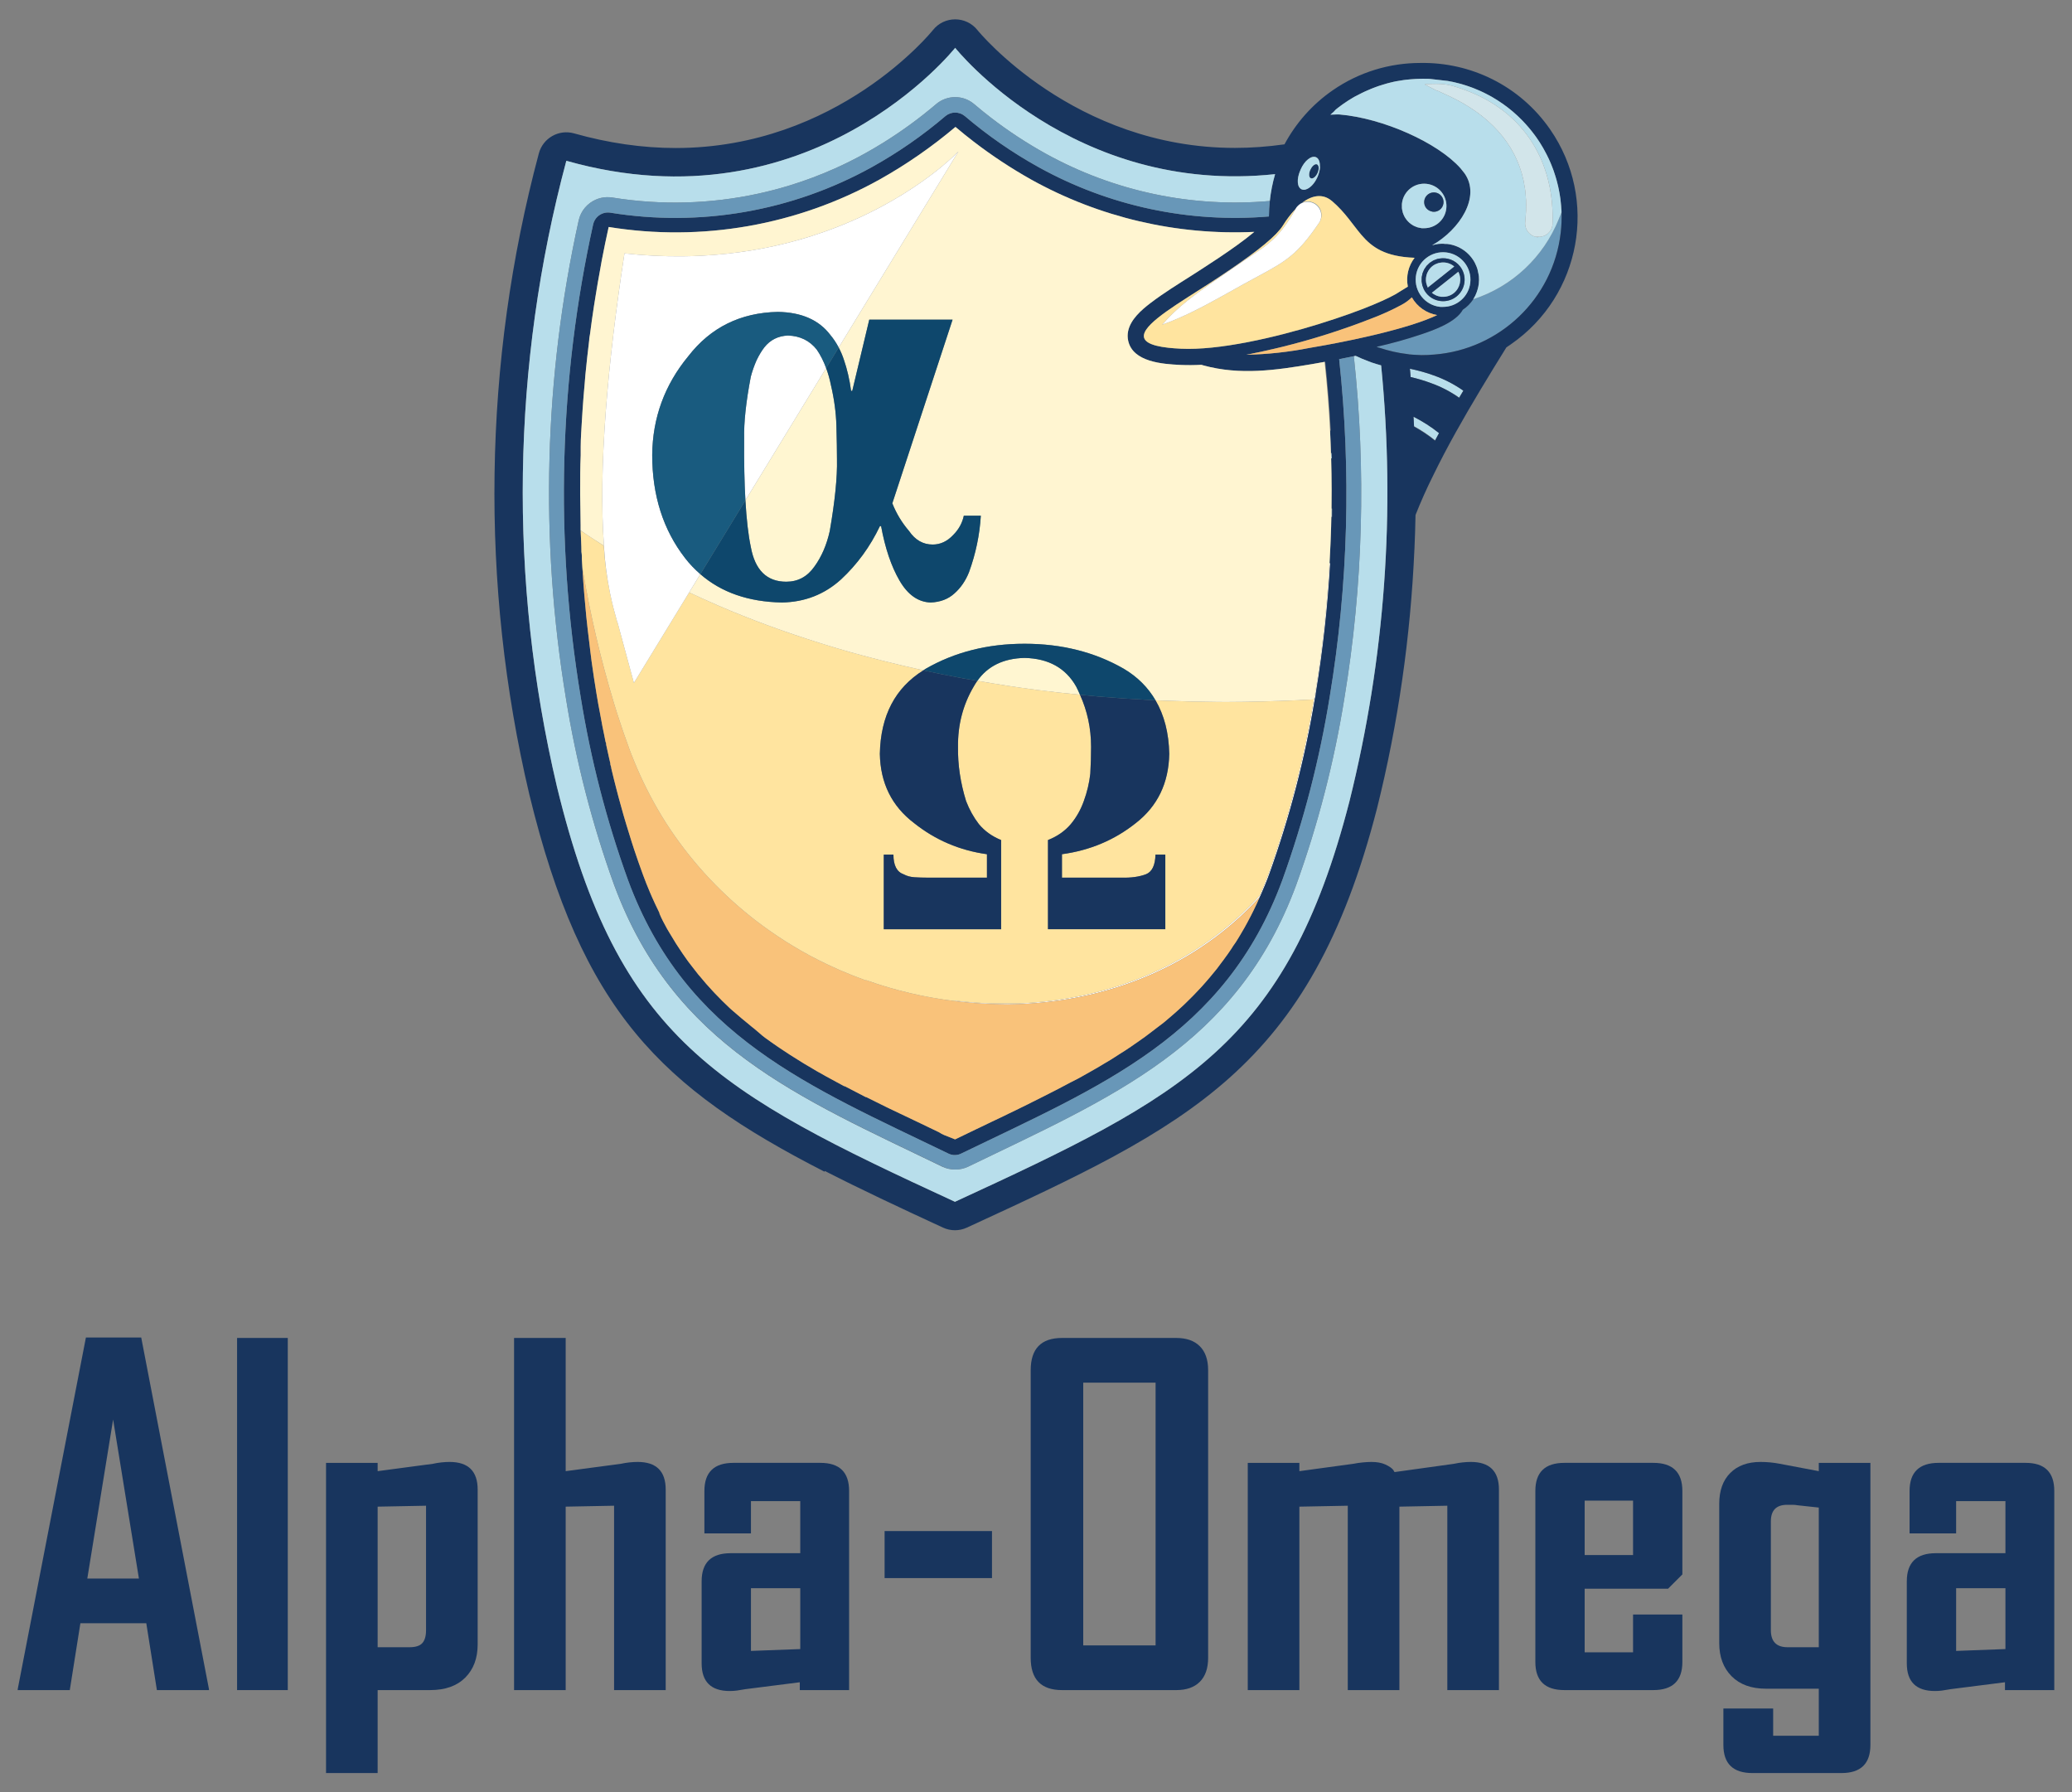 <?xml version="1.0" encoding="UTF-8"?><svg id="a" xmlns="http://www.w3.org/2000/svg" viewBox="0 0 800 692"><rect x="0" y="0" width="800" height="692" fill="#808080" stroke="none"/><defs><style>.b{fill:#f9c27a;}.c{fill:#6897b8;}.d{fill:#fff;}.e{fill:#fff5d1;}.f{fill:#fff6d1;}.g{fill:#ffe49f;}.h{fill:#b8deeb;}.i{fill:#d2e5ea;}.j{fill:#18355e;}.k{fill:#0e476c;}.l{fill:#195b7f;}</style></defs><g><path class="c" d="M601.84,84.575c-5.886,14.61-17.863,25.972-32.917,30.9h0c-.036,.012-.07,.03-.106,.041-1.052,1.616-2.426,2.997-4.036,4.058-2.601,4.788-11.075,7.836-15.963,9.471-5.629,1.905-11.484,3.525-17.336,4.839,.066,.024,.135,.042,.201,.066,.272,.096,.549,.177,.822,.269,3.569,1.201,7.249,2.046,10.992,2.483,.116,.013,.229,.01,.345,.022l.007,.058c1.387,.155,2.761,.216,4.133,.263,.193,.002,.381-.022,.573-.022,1.762,.036,3.508-.02,5.236-.156,24.945-1.953,45.834-21.303,48.797-47.092,.297-2.587,.407-5.192,.33-7.795-.256,.746-.604,1.443-.891,2.174-.061,.155-.127,.307-.189,.461,0-.014-0-.029,0-.043Z"/><path class="h" d="M514.048,199.532c.086,.026,.173,.052,.259,.078,.022-1.081,.015-2.162,.029-3.244-.085-.026-.174-.052-.259-.078-.013,1.081-.009,2.162-.029,3.244Z"/><path class="h" d="M513.954,176.937c.086,.013,.172,.029,.257,.042-.021-.744-.062-1.488-.086-2.232l-.243,.331c.02,.62,.055,1.239,.072,1.859Z"/><path class="h" d="M555.547,167.328c.022-.04,.043-.08,.065-.12-3.055-2.456-6.37-4.552-9.856-6.322,.07,1.217,.143,2.432,.203,3.649,2.868,1.577,5.609,3.382,8.153,5.456,.473-.888,.947-1.776,1.434-2.663Z"/><path class="h" d="M564.953,150.872l.037-.062c-3.511-2.456-7.337-4.427-11.374-5.861-3.01-1.114-6.113-1.933-9.249-2.601,.101,1.071,.187,2.143,.281,3.215,2.679,.621,5.321,1.396,7.899,2.364,3.851,1.355,7.499,3.23,10.842,5.574,.526-.871,1.039-1.758,1.565-2.629Z"/><path class="e" d="M224.186,204.777c.001,.03,.003,.059,.004,.09,1.138,.786,2.34,1.537,3.506,2.31-1.205-.794-2.392-1.592-3.511-2.4Z"/><path class="e" d="M233.169,210.691c-1.307-.823-2.62-1.655-3.919-2.492,1.295,.843,2.541,1.711,3.86,2.542,.005,.092,.017,.183,.023,.274l.059,.038c-.009-.118-.014-.244-.022-.362Z"/><path class="e" d="M513.327,217.429l.02-.003c.338-5.962,.587-11.927,.701-17.894,.021-1.081,.016-2.162,.029-3.244,.03-2.427,.07-4.854,.063-7.28,.023,9.476-.269,18.953-.813,28.421Z"/><path class="j" d="M499.171,82.5l-.024,.004c-1.477,2.475-2.844,4.483-4.193,6.178l.009-.001c1.354-1.697,2.725-3.702,4.209-6.181Z"/><path class="d" d="M507.763,267.799c-.117,.731-.234,1.493-.381,2.226l-.099,.005c-3.806,22.989-9.688,45.587-17.572,67.515-1.055,2.813-2.169,5.51-3.311,8.148-24.177,26.814-58.289,40.412-93.456,41.73h-8.968c-5.072-.116-10.124-.504-15.148-1.101l-.131,.172c5.192,.634,10.416,1.044,15.66,1.164,3.028,.117,6.017,.117,8.968,0,35.103-1.311,68.921-14.789,93.074-41.331l.352-.723c1.143-2.638,2.257-5.216,3.312-8.148,7.892-21.948,13.777-44.567,17.583-67.578,.146-.733,.381-1.495,.381-2.228,2.759-16.674,4.589-33.453,5.559-50.264l-.238,.039-.02,.003c-.968,16.846-2.8,33.661-5.565,50.37Z"/><path class="j" d="M341.09,55.042c-2.373,1.474-4.782,2.889-7.227,4.246-3.708,2.053-7.49,3.944-11.333,5.668,3.843-1.725,7.625-3.616,11.333-5.668,2.445-1.357,4.855-2.772,7.227-4.246Z"/><path class="j" d="M237.066,341.473c-8.409-23.302-14.619-47.339-18.551-71.799,3.926,24.489,10.137,48.557,18.551,71.888,22.976,62.274,71.301,82.027,126.747,108.87,1.537,.728,3.196,1.08,4.854,1.085-1.665-.031-3.324-.415-4.855-1.172-55.446-26.816-103.771-46.596-126.747-108.872Z"/><path class="j" d="M508.518,63.463c-.644-.305-1.676,.374-2.363,1.616l.039-.008c-.098,.166-.208,.31-.291,.497-.654,1.475-.576,2.905,.207,3.254,.768,.347,1.939-.569,2.609-2.042,.508-1.116,.568-2.241,.232-2.846-.104-.218-.248-.384-.432-.471Z"/><path class="j" d="M364.102,473.949h.001c2.921,1.349,6.285,1.349,9.205,0h.001c85.392-39.377,132.428-61.067,158.364-161.877,8.18-32.798,12.951-66.31,14.428-99.947l.013-.002c.192-4.433,.344-8.867,.42-13.303,2.052-5.171,4.321-10.257,6.809-15.239,5.496-11.287,11.744-22.23,18.197-32.987,3.309-5.535,6.688-11.015,10.077-16.484,.619-.392,1.213-.817,1.817-1.232l.01-.016c27.054-18.74,33.793-55.864,15.053-82.918-11.795-17.027-30.871-25.989-50.135-25.635-11.694,.006-23.505,3.419-33.846,10.582-7.872,5.453-14.175,12.634-18.571,20.833-6.453,.913-12.852,1.378-19.151,1.379h-.014c-62.203,0-99.024-45.031-99.371-45.463l-.001-.002c-4.401-5.553-12.828-5.551-17.226,.005-.36,.454-36.745,45.501-99.309,45.501-12.784,0-25.979-1.9-39.216-5.646h-.001c-5.899-1.67-12.023,1.809-13.607,7.731l-0,.002c-10.797,40.347-16.498,81.933-17.095,123.602-.623,41.555,3.835,83.195,13.396,123.775,20.296,83.669,50.769,113.362,113.973,145.742l.191-.25c13.614,6.969,28.715,14.062,45.591,21.85ZM218.662,62.073c94.452,26.727,150.133-43.608,150.133-43.608,0,0,45.328,57.118,123.521,48.769-.98,3.367-1.668,6.831-2.043,10.362-.209,1.975-.332,3.967-.342,5.976-30.806,2.587-61.791-3.988-88.988-19.066-10.117-5.612-19.649-12.219-28.456-19.722-2.157-1.762-5.257-1.762-7.414,0-8.796,7.503-18.319,14.11-28.426,19.722-30.777,17.061-66.405,23.256-101.134,17.583-.743-.099-1.475-.054-2.167,.114-1.037,.252-1.981,.784-2.733,1.525s-1.311,1.694-1.577,2.786c-13.227,59.925-14.878,121.825-4.865,182.37,3.856,24.134,9.978,47.849,18.287,70.832,22.272,60.488,69.924,79.624,123.846,105.707,1.59,.743,3.438,.689,4.982-.146,53.893-26.083,101.632-45.189,123.846-105.561,8.281-22.991,14.403-46.705,18.287-70.832,7.135-43.121,8.314-86.929,3.632-130.223,1.888-.368,3.776-.741,5.658-1.137,.233-.049,.468-.091,.701-.141,1.645,.802,3.337,1.494,5.047,2.138,.356,.134,.707,.277,1.066,.405,1.226,.435,2.48,.783,3.733,1.136,5.574,56.21,1.518,113.16-12.247,168.351-24.148,93.867-64.033,113.853-152.302,154.559-91.639-42.288-129.971-62.568-153.679-160.302-18.753-79.597-17.504-162.6,3.634-241.597Zm330.817-31.662l.983,.016c.565,0,1.148-.013,1.722,.053l.829,.095c.845,.097,1.69,.194,2.566,.295,.877,.101,1.738,.2,2.614,.3l.861,.099c.57,.098,1.133,.26,1.691,.324l1.007,.229,1.57,.39,1.034,.28,1.435,.44,1.042,.346,1.366,.48,1.021,.392,1.325,.556,1.001,.422,1.318,.62,.946,.48c.444,.213,.884,.457,1.31,.684l.896,.491,1.344,.817c.048,.029,.092,.057,.14,.085,.18,.1,.349,.2,.496,.302,.049,.031,.101,.058,.149,.091l1.665,1.112,.391,.255c.673,.465,1.327,.96,1.965,1.453l.71,.566c.399,.321,.814,.643,1.196,.977l.791,.705,1.04,.927,.814,.788,.943,.932,.792,.834c.304,.309,.589,.633,.875,.957l.771,.88,.824,.983,.734,.924,.772,1.009,.698,.952,.719,1.052c.22,.332,.442,.648,.647,.979l.68,1.112,.597,.989c.229,.398,.383,.738,.667,1.223s.533,.982,.797,1.497,.512,1.028,.758,1.557l.489,1.09,.495,1.171,.449,1.15c.149,.389,.3,.761,.433,1.148l.394,1.208c.135,.371,.24,.722,.37,1.141,.13,.419,.257,.853,.359,1.236s.189,.748,.302,1.165c.114,.417,.211,.832,.309,1.247l.251,1.192c.082,.413,.158,.874,.242,1.271,.083,.397,.137,.775,.201,1.202,.064,.427,.142,.872,.192,1.282,.05,.409,.086,.801,.134,1.227,.048,.425,.092,.883,.126,1.29,.034,.407,.052,.813,.082,1.253,.03,.44,.126,.87,.078,1.285-.013,.041-.018,.084-.015,.128-.245,.711-.579,1.375-.852,2.072l-0,.042c.287-.73,.635-1.428,.891-2.174,.077,2.603-.034,5.208-.33,7.795-2.964,25.789-23.852,45.139-48.797,47.092-1.666,.158-3.351,.226-5.051,.225-.251-.005-.507-.039-.759-.048-1.372-.047-2.746-.109-4.133-.263l-.007-.058c-.116-.013-.229-.009-.345-.022-3.743-.437-7.422-1.282-10.992-2.483l.001,.009c-.279-.095-.562-.175-.839-.274l.016-.004c-.067-.024-.135-.042-.201-.066,5.852-1.314,11.707-2.934,17.336-4.839,4.887-1.635,13.361-4.683,15.963-9.471,1.61-1.061,2.984-2.443,4.036-4.058,.28-.434,.532-.884,.762-1.345,.036-.076,.069-.153,.104-.23,.327-.687,.585-1.402,.796-2.133,.202-.742,.402-1.487,.478-2.265,.116-.95,.116-1.906,.036-2.854-.049-.55-.187-1.075-.3-1.607-.078-.379-.127-.763-.237-1.136-.221-.734-.513-1.44-.849-2.12-.047-.097-.081-.201-.13-.296-2.05-3.921-5.936-6.796-10.662-7.35-.3-.035-.601,.007-.903-.009-.701-.036-1.402-.08-2.098-.01-.136,.003-.272-.011-.408-.004-.827,.11-1.656,.271-2.479,.539,10.643-6.044,18.93-18.706,12.543-27.774-.214-.3-.479-.601-.717-.901-.27-.342-.516-.684-.816-1.025-8.724-9.872-29.86-19.366-46.712-20.803-.083-.01-.223-.011-.344-.015-.2-.006-.442-.007-.732-.002-.086,.002-.159,.002-.251,.004l-.016,0-.005-0c-.648,.016-1.425,.049-2.213,.087l.395-.342,.88-.771,.738-.804,.89-.721,1.025-.77,.899-.656,1.139-.773,.84-.566c.524-.344,1.062-.669,1.598-.979l.867-.514c.616-.301,1.166-.593,1.717-.885l.842-.436,1.317-.64,.953-.424c.41-.195,.834-.373,1.274-.548l.983-.404,1.316-.495,.96-.342,1.425-.45,.903-.268c.521-.182,1.103-.325,1.669-.47l.665-.166c.717-.192,1.577-.368,2.369-.519l.658-.102c.594-.109,1.188-.219,1.794-.294l.918-.12,1.634-.168,.994-.08,1.53-.099,1.005-.03,1.618-.024Zm.05-.01l.983,.016-.983-.016Zm-2.575,.059l1.005-.03-1.005,.03Zm-2.518,.13l.994-.08-.994,.08Zm-42.267,34.873c1.476-3.432,4.192-5.559,5.973-4.756,1.062,.478,1.555,1.902,1.464,3.692,.023-.005,.045-.008,.069-.013-.06,1.216-.384,2.598-1.009,3.989-1.001,2.226-2.49,3.88-3.921,4.554-.493,.24-.977,.369-1.43,.34-.26-.012-.511-.066-.748-.169-1.781-.776-1.967-3.946-.578-7.197l.017-.003c.057-.146,.1-.29,.162-.436Zm47.429,22.648c-.221-.008-.436,.016-.659-.009-.011-.001-.022-.006-.033-.007-.01-.001-.02,.001-.031-0-.213-.025-.406-.094-.613-.134-.363-.068-.732-.123-1.076-.235-.113-.036-.212-.097-.322-.138-.426-.158-.847-.326-1.237-.546-.045-.025-.082-.061-.126-.087-.439-.258-.858-.543-1.241-.87-.017-.015-.03-.033-.047-.048-.401-.348-.771-.728-1.101-1.143-.011-.014-.019-.03-.03-.045-.328-.418-.621-.864-.868-1.338-.025-.048-.038-.103-.063-.152-.221-.444-.415-.902-.557-1.383-.035-.117-.042-.242-.071-.361-.105-.422-.204-.847-.243-1.289-.02-.222,.006-.453,.003-.68-.004-.333-.031-.661,.005-1.001l.011-.096c.543-4.727,4.816-8.119,9.543-7.576,4.727,.543,8.119,4.816,7.576,9.543-.51,4.44-4.317,7.657-8.693,7.588-.011,.001-.021,.005-.032,.006-.032-.001-.063-0-.095-.001Zm-93.605,46.514c-1.856-.083-3.505-.208-4.965-.373-14.443-1.628-10.218-7.178-.723-13.969,4.856-3.475,11.089-7.275,16.923-11.047,11.332-7.398,20.655-13.984,25.515-18.998,1.114-1.156,1.991-2.229,2.602-3.207,1.408-2.302,3.051-4.451,4.904-6.413l-.026,.044c.022-.023,.039-.049,.061-.072l.011-.096c.01-.017,.027-.029,.037-.046l.002-.014c.233-.377,.517-.701,.822-.997,.502-.512,1.07-.954,1.743-1.227,.028-.021,.055-.035,.083-.055-.037,.015-.076,.02-.113,.036,4.16-3.075,8.081-3.278,11.2-.724,.067,.053,.138,.089,.204,.145,5.188,4.443,7.984,9.139,11.344,13.049l.005,.025c4.136,4.809,9.142,8.421,20.549,8.842-2.426,3.166-3.374,7.222-2.604,11.135-1.27,.791-2.394,1.437-3.007,1.851-1.947,1.351-5.545,3.123-10.231,5.072l.003,.023c-2.849,1.183-6.101,2.431-9.648,3.695-1.783,.635-3.636,1.273-5.551,1.909l-.002-.017c-1.79,.595-3.627,1.185-5.507,1.769l.002,.016c-17.865,5.541-39.232,10.331-53.635,9.648Zm102.384-37.17c5.801,.667,9.964,5.91,9.297,11.712-.621,5.403-5.221,9.331-10.536,9.314l-.008,.002-.018-0c-.378-.003-.749,.028-1.133-.016l-.016-.002c-5.801-.667-9.964-5.91-9.297-11.711,.667-5.801,5.91-9.964,11.712-9.297ZM235.161,292.591c-.381-1.701-.762-3.371-1.114-5.07,0-.352,0-.733-.234-1.085l-.527-2.667c-.234-1.143-.498-2.286-.703-3.429l-.352-1.933c-.264-1.32-.498-2.638-.733-3.929-.234-1.289-.323-1.728-.498-2.607-.234-1.32-.44-2.638-.674-3.957-.703-4.16-1.319-8.352-1.905-12.542-.176-1.318-.323-2.638-.498-3.956-.371-2.893-.723-5.823-1.055-8.792-.176-1.524-.322-2.93-.498-4.571-.264-2.784-.528-5.568-.762-8.352l-.352-4.514c-.155-1.935-.282-3.974-.402-6.022-.062-1.053-.124-2.107-.184-3.151,0-.937,0-1.845-.176-2.93v.146c0-2.787-.207-5.575-.303-8.364-.001-.03-.003-.059-.004-.09-.004-.112-.011-.225-.015-.337v-1.612c0-3.869-.146-7.767-.176-11.723v-1.787c0-4.484,0-8.996,.205-13.481v-3.311c0-3.4,.293-6.799,.469-10.199l.264-4.161c.234-3.4,.498-6.828,.82-10.228l.264-3.253c.44-4.454,.909-8.791,1.465-13.304,0-.821,.205-1.612,.323-2.432,.469-3.634,.967-7.24,1.524-10.814,.205-1.406,.44-2.93,.674-4.19,.498-3.165,1.055-6.33,1.641-9.496l.703-3.956c.838-4.306,1.707-8.666,2.658-12.862,35.911,5.825,72.74-.614,104.543-18.29,.037-.02,.072-.044,.109-.065,.051-.027,.103-.053,.154-.082,10.31-5.796,20.045-12.559,29.083-20.188,.071,.06,.145,.114,.216,.174l.007-.006c2.238,1.898,4.522,3.74,6.846,5.528,7.038,5.399,14.454,10.293,22.197,14.638,26.382,14.661,56.222,21.569,86.127,20.185-2.179,1.81-4.445,3.543-6.734,5.184-4.489,3.231-9.104,6.286-13.726,9.259l-3.645,2.343c-5.401,3.433-10.91,6.822-15.973,10.681-3.541,2.71-7.721,6.332-8.649,10.893-.243,1.195-.236,2.428,.02,3.62,1.746,8.276,13.349,9.06,20.095,9.383,2.725,.122,5.454,.107,8.177-.045l.89,.264c14.095,3.832,27.793,1.837,41.908-.546,1.596-.267,3.186-.566,4.779-.853,.079-.014,.158-.028,.237-.042,.943,8.8,1.669,17.618,2.119,26.45-.079,.104-.159,.208-.238,.313,.144,2.882,.242,5.766,.334,8.65l.243-.331c.024,.744,.065,1.488,.086,2.232l0,.006c-.086-.014-.171-.03-.257-.043,.112,4.021,.176,8.043,.185,12.066,.008,2.427-.033,4.854-.063,7.28,.085,.026,.173,.052,.259,.078-.014,1.081-.007,2.163-.029,3.244-.086-.026-.173-.052-.259-.078-.113,5.967-.363,11.932-.701,17.894l.238-.039c-.97,16.811-2.799,33.59-5.559,50.264,0,.733-.234,1.495-.381,2.228-3.806,23.011-9.691,45.63-17.583,67.578-1.055,2.932-2.169,5.51-3.312,8.148l-.352,.723-.234,.478c-.293,.733-.615,1.437-.938,2.11-.322,.674-.85,1.759-1.26,2.638l-.997,1.993-1.377,2.607-.996,1.818-1.553,2.667c-.322,.527-.616,1.085-.967,1.612-.615,1.026-1.26,2.051-1.934,2.93l-.645,1.026c-.879,1.328-1.788,2.619-2.725,3.869-.264,.41-.557,.762-.85,1.143-.645,.908-1.319,1.787-1.963,2.638l-1.143,1.406c-.615,.733-1.202,1.495-1.817,2.197l-1.26,1.466-1.788,2.022c-.44,.498-.908,.968-1.348,1.435-.44,.469-1.202,1.291-1.817,1.905l-1.407,1.408-1.875,1.845-1.407,1.32-1.993,1.816-1.407,1.231-2.198,1.876-1.29,1.083-2.931,2.228-.762,.587-3.634,2.753-1.143,.793c-.879,.616-1.729,1.26-2.638,1.845l-1.465,1.026-2.374,1.583-1.641,1.026-2.315,1.495-1.67,1.054-2.374,1.408-1.7,1.026-2.432,1.406-1.7,.966-2.55,1.437-1.641,.908-2.931,1.495-1.495,.791-3.722,1.964-.586,.292c-1.465,.762-2.93,1.524-4.425,2.257l-1.29,.645-3.224,1.612-1.612,.82-2.931,1.437-1.788,.879-2.931,1.406-1.788,.879-3.195,1.524-1.494,.702-4.923,2.374-.938,.44-8.205,3.956-4.279-1.701-.908-.439-1.084-.644-4.279-2.051-2.55-1.231-12.308-5.862-.41-.204-.615-.294c-2.667-1.289-5.275-2.607-7.854-3.896h-.205l-7.619-3.957-.527-.264h-.205c-2.315-1.231-4.601-2.461-6.858-3.721l-.674-.381-1.231-.704-.967-.527-.733-.41-1.377-.821-2.579-1.524-.703-.41-.967-.587-3.37-2.111-1.583-.995-3.722-2.462-.996-.674c-1.553-1.056-3.077-2.139-4.572-3.224l-1.114-.85-3.253-2.784-.645-.498-.469-.381-.381-.321c-2.374-1.905-4.718-3.898-6.975-5.862l-.44-.381-.41-.381-.264-.233c-1.905-1.789-3.781-3.663-5.597-5.57l-.791-.849c-1.758-1.876-3.458-3.809-5.128-5.862l-.469-.527-.498-.645c-1.143-1.406-2.257-2.93-3.37-4.337l-.381-.529c-1.202-1.641-2.345-3.34-3.488-5.098l-.938-1.435c-.879-1.377-1.729-2.932-2.579-4.25l-.85-1.435c-1.026-1.876-2.081-3.78-2.931-5.862-.005-.068-.005-.136,0-.204l-.322-.704c-.879-1.787-1.759-3.634-2.579-5.51l-.762-1.758c-.938-2.226-1.846-4.454-2.696-6.798-1.172-3.166-2.286-6.389-3.37-9.614-.322-1.026-.645-2.051-.996-3.076-.703-2.257-1.407-4.485-2.081-6.74l-1.055-3.547-1.846-6.651-.879-3.342c-.704-2.667-1.348-5.333-1.993-8.029,0-.527-.264-1.056-.381-1.612v-.381c-.176-.704-.322-1.435-.498-2.139Zm281.193-160.224h0c-1.405,.274-2.804,.542-4.185,.797-2.255,.416-4.469,.806-6.61,1.165-7.987,1.578-16.097,2.456-24.236,2.625,.021-.004,.041-.009,.062-.013-.042,.001-.084,.004-.126,.005,3.75-.698,7.376-1.504,10.864-2.327,.903-.219,1.842-.418,2.721-.65,11.86-2.914,23.513-6.615,34.882-11.076,3.887-1.469,7.672-3.192,11.333-5.158,1.485-.781,2.85-1.772,4.053-2.942,2.06,3.638,5.653,6.151,9.776,6.841-5.372,2.591-13.779,5.119-23.006,7.357l0,.002c-3.223,.781-6.539,1.527-9.869,2.227-1.89,.398-3.781,.779-5.658,1.145Zm45.446-100.54l-1.007-.229,1.007,.229Zm-3.552-.715l.861,.099-.861-.099Zm-6.015-.643l.829,.095-.829-.095Zm-6.265,134.226c-.003-.053-.006-.107-.009-.16-.061-1.217-.134-2.433-.203-3.649,3.486,1.77,6.801,3.866,9.856,6.322-.022,.04-.043,.08-.065,.12l.002,.002c-.51,.927-1.005,1.855-1.499,2.783-2.524-2.057-5.24-3.85-8.082-5.418Zm6.578-16.768c-2.578-.968-5.22-1.744-7.899-2.364-.094-1.072-.18-2.144-.281-3.215,3.137,.668,6.239,1.487,9.249,2.601,4.037,1.434,7.863,3.406,11.374,5.861l-.037,.062,.028,.018c-.538,.891-1.063,1.8-1.601,2.691-3.336-2.371-6.981-4.273-10.833-5.654Z"/><path class="h" d="M502.566,73.099c.237,.103,.488,.157,.748,.169,.452,.028,.937-.101,1.43-.34,1.432-.675,2.92-2.328,3.921-4.554,.625-1.391,.949-2.772,1.009-3.989-.023,.005-.046,.008-.069,.013,.091-1.79-.402-3.213-1.464-3.692-1.781-.802-4.497,1.324-5.973,4.756-.063,.146-.106,.29-.162,.436l-.017,.003c-1.389,3.252-1.203,6.421,.578,7.197Zm6.153-6.318c-.67,1.473-1.841,2.389-2.609,2.042-.784-.348-.862-1.779-.207-3.254,.083-.187,.193-.332,.291-.497l-.039,.008c.688-1.243,1.719-1.922,2.363-1.616,.185,.087,.328,.254,.432,.471,.336,.605,.276,1.73-.232,2.846Z"/><path class="h" d="M368.707,463.972c88.269-40.707,128.154-60.692,152.302-154.559,13.765-55.191,17.821-112.141,12.247-168.351-1.253-.353-2.508-.701-3.733-1.136-.359-.128-.711-.27-1.066-.405-1.71-.644-3.402-1.337-5.047-2.138-.233,.049-.468,.092-.701,.141,4.772,43.933,3.584,88.392-3.663,132.15-3.926,24.489-10.137,48.557-18.551,71.888-22.946,62.274-71.301,82.027-126.718,108.87-1.537,.728-3.196,1.08-4.854,1.085-.043,0-.085,.014-.127,.014s-.085-.012-.128-.014c-1.658-.005-3.317-.357-4.854-1.085-55.446-26.843-103.772-46.596-126.747-108.87-8.414-23.331-14.625-47.399-18.551-71.888-10.137-61.293-8.466-123.96,4.923-184.625,.832-3.677,3.356-6.558,6.587-7.973,1.292-.566,2.698-.898,4.153-.951,.728-.027,1.468,.013,2.213,.131,18.829,3.058,37.929,2.505,56.317-1.488,4.086-.888,8.137-1.945,12.143-3.17,6.008-1.838,11.912-4.054,17.678-6.641,3.843-1.725,7.625-3.616,11.333-5.668,2.445-1.357,4.855-2.772,7.227-4.246,7.118-4.423,13.9-9.371,20.291-14.802,1.063-.917,2.254-1.602,3.509-2.059,1.255-.459,2.573-.687,3.891-.687,.659,0,1.318,.056,1.969,.172,1.953,.344,3.835,1.201,5.43,2.575,2.13,1.811,4.304,3.568,6.519,5.269,6.646,5.105,13.664,9.711,20.999,13.78,26.456,14.648,56.618,20.96,86.575,18.306,.374-3.531,1.063-6.995,2.043-10.362-78.193,8.35-123.521-48.769-123.521-48.769,0,0-55.681,70.335-150.133,43.608-21.138,78.997-22.387,162-3.634,241.597,23.708,97.734,62.04,118.014,153.679,160.302Z"/><path class="h" d="M525.623,90.683l-.005-.025c-3.36-3.91-6.156-8.605-11.344-13.049-.066-.056-.137-.092-.204-.145,.057,.046,.118,.077,.174,.125,5.207,4.452,8.005,9.169,11.379,13.093Z"/><path class="h" d="M522.013,131.221v0c3.33-.7,6.647-1.446,9.869-2.227l-0-.002c-3.222,.782-6.539,1.528-9.869,2.229Z"/><path class="h" d="M520.683,121.283l.002,.019c3.547-1.264,6.799-2.512,9.648-3.695l-.003-.023c-2.848,1.185-6.099,2.434-9.647,3.7Z"/><path class="h" d="M531.684,133.951l-.016,.004c.277,.099,.56,.179,.839,.274l-.001-.009c-.273-.092-.55-.173-.822-.269Z"/><path class="c" d="M403.698,59.289c-7.335-4.07-14.353-8.675-20.999-13.78-2.215-1.701-4.389-3.457-6.519-5.269-1.595-1.374-3.477-2.231-5.43-2.575-.651-.116-1.31-.172-1.969-.172-1.318,0-2.637,.228-3.891,.687-1.254,.457-2.445,1.143-3.509,2.059-6.391,5.432-13.173,10.379-20.291,14.802-2.373,1.474-4.782,2.889-7.227,4.246-3.708,2.053-7.49,3.944-11.333,5.668-5.765,2.587-11.67,4.803-17.678,6.641-4.005,1.225-8.056,2.282-12.143,3.17-18.388,3.993-37.488,4.546-56.317,1.488-.745-.117-1.485-.158-2.213-.131-1.456,.053-2.861,.384-4.153,.951-3.231,1.415-5.755,4.296-6.587,7.973-13.389,60.665-15.06,123.332-4.923,184.625,3.932,24.46,10.142,48.497,18.551,71.799,22.976,62.276,71.301,82.056,126.747,108.872,1.53,.757,3.19,1.141,4.855,1.172,.043,.002,.085,.014,.128,.014s.085-.014,.127-.014c1.658-.005,3.317-.357,4.854-1.085,55.417-26.843,103.772-46.596,126.718-108.87,8.414-23.331,14.625-47.399,18.551-71.888,7.248-43.759,8.436-88.218,3.663-132.15-1.883,.396-3.77,.769-5.658,1.137,4.682,43.293,3.503,87.101-3.632,130.223-3.883,24.127-10.005,47.841-18.287,70.832-22.214,60.371-69.953,79.478-123.846,105.561-1.544,.835-3.392,.889-4.982,.146-53.923-26.083-101.574-45.218-123.846-105.707-8.308-22.982-14.431-46.698-18.287-70.832-10.013-60.544-8.362-122.444,4.865-182.37,.266-1.092,.825-2.044,1.577-2.786s1.697-1.274,2.733-1.525c.691-.168,1.423-.213,2.167-.114,34.729,5.673,70.357-.522,101.134-17.583,10.108-5.612,19.63-12.219,28.426-19.722,2.157-1.762,5.257-1.762,7.414,0,8.807,7.503,18.339,14.11,28.456,19.722,27.197,15.078,58.182,21.653,88.988,19.066,.01-2.009,.133-4.001,.342-5.976-29.957,2.653-60.12-3.658-86.575-18.306Z"/><path class="c" d="M522.013,131.221c-1.891,.398-3.781,.779-5.658,1.146h0c1.878-.366,3.768-.748,5.658-1.145v-0Z"/><path class="c" d="M515.131,123.194l.002,.017c1.915-.636,3.768-1.273,5.551-1.909l-.002-.019c-1.783,.636-3.637,1.274-5.551,1.91Z"/><path class="c" d="M507.283,78.517c2.594,1.349,3.604,4.546,2.254,7.141,.822-1.439,.921-3.181,.266-4.704-1.135-2.641-4.169-3.871-6.822-2.801-.028,.021-.055,.034-.083,.055-.673,.274-1.241,.715-1.743,1.227,1.601-1.56,4.06-1.994,6.127-.919Z"/><path class="c" d="M499.171,82.5c.377-.631,.758-1.275,1.152-1.971l.009-.082c-.01,.017-.028,.029-.037,.046l-.011,.096c-.022,.023-.04,.049-.061,.072-.368,.649-.723,1.25-1.076,1.842l.024-.004Z"/><path class="b" d="M235.659,295.112c.117,.556,.381,1.085,.381,1.612,.645,2.696,1.289,5.362,1.993,8.029l.879,3.342,1.846,6.651,1.055,3.547c.674,2.255,1.378,4.483,2.081,6.74,.352,1.026,.674,2.051,.996,3.076,1.084,3.224,2.198,6.447,3.37,9.614,.85,2.344,1.758,4.571,2.696,6.798l.762,1.758c.82,1.876,1.7,3.723,2.579,5.51l.322,.704c-.005,.068-.005,.136,0,.204,.85,2.082,1.905,3.986,2.931,5.862l.85,1.435c.85,1.318,1.7,2.872,2.579,4.25l.938,1.435c1.143,1.758,2.286,3.457,3.488,5.098l.381,.529c1.113,1.406,2.227,2.93,3.37,4.337l.498,.645,.469,.527c1.67,2.053,3.37,3.986,5.128,5.862l.791,.849c1.817,1.906,3.692,3.781,5.597,5.57l.264,.233,.41,.381,.44,.381c2.257,1.964,4.601,3.957,6.975,5.862l.381,.321,.469,.381,.645,.498,3.253,2.784,1.114,.85c1.494,1.085,3.018,2.168,4.572,3.224l.996,.674,3.722,2.462,1.583,.995,3.37,2.111,.967,.587,.703,.41,2.579,1.524,1.377,.821,.733,.41,.967,.527,1.231,.704,.674,.381c2.256,1.26,4.542,2.49,6.858,3.721h.205l.527,.264,7.619,3.957h.205c2.579,1.289,5.187,2.607,7.854,3.896l.615,.294,.41,.204,12.308,5.862,2.55,1.231,4.279,2.051,1.084,.644,.908,.439,4.279,1.701,8.205-3.956,.938-.44,4.923-2.374,1.494-.702,3.195-1.524,1.788-.879,2.931-1.406,1.788-.879,2.931-1.437,1.612-.82,3.224-1.612,1.29-.645c1.495-.733,2.96-1.495,4.425-2.257l.586-.292,3.722-1.964,1.495-.791,2.931-1.495,1.641-.908,2.55-1.437,1.7-.966,2.432-1.406,1.7-1.026,2.374-1.408,1.67-1.054,2.315-1.495,1.641-1.026,2.374-1.583,1.465-1.026c.909-.585,1.759-1.23,2.638-1.845l1.143-.793,3.634-2.753,.762-.587,2.931-2.228,1.29-1.083,2.198-1.876,1.407-1.231,1.993-1.816,1.407-1.32,1.875-1.845,1.407-1.408c.615-.614,1.377-1.435,1.817-1.905,.44-.468,.908-.937,1.348-1.435l1.788-2.022,1.26-1.466c.615-.702,1.202-1.464,1.817-2.197l1.143-1.406c.645-.85,1.319-1.73,1.963-2.638,.293-.381,.586-.733,.85-1.143,.938-1.25,1.846-2.541,2.725-3.869l.645-1.026c.674-.879,1.319-1.905,1.934-2.93,.352-.527,.645-1.085,.967-1.612l1.553-2.667,.996-1.818,1.377-2.607,.997-1.993c.41-.879,.938-1.964,1.26-2.638,.323-.673,.645-1.377,.938-2.11l.234-.478c-24.153,26.542-57.971,40.019-93.074,41.331-2.95,.117-5.939,.117-8.968,0-5.244-.12-10.467-.529-15.66-1.164-11.632-1.421-23.092-4.092-34.16-8.038h-.41c-3.253-1.172-6.476-2.461-9.671-3.838l-.41-.177-1.084-.498c-9.062-4.005-17.665-8.888-25.705-14.544-13.387-9.377-25.213-20.908-34.958-34.191-2.432-3.311-4.747-6.769-6.916-10.345-4.031-6.673-7.539-13.649-10.491-20.865-.684-1.641-1.329-3.282-1.934-4.923-.293-.879-.615-1.73-.909-2.578-.85-2.316-1.524-4.221-2.432-7.005-.908-2.784-1.817-5.422-2.667-8.352-5.129-17.005-9.162-34.321-12.074-51.842l-.021-.131c.12,2.048,.247,4.087,.402,6.022l.352,4.514c.235,2.784,.498,5.568,.762,8.352,.176,1.641,.322,3.047,.498,4.571,.332,2.969,.684,5.9,1.055,8.792,.176,1.318,.322,2.638,.498,3.956,.586,4.19,1.201,8.382,1.905,12.542,.234,1.32,.44,2.638,.674,3.957,.176,.879,.264,1.318,.498,2.607,.234,1.291,.469,2.609,.733,3.929l.352,1.933c.205,1.143,.469,2.286,.703,3.429l.527,2.667c.234,.352,.234,.733,.234,1.085,.352,1.699,.733,3.369,1.114,5.07,.176,.704,.322,1.435,.498,2.139v.381Z"/><path class="g" d="M236.948,271.139c.85,2.93,1.758,5.568,2.667,8.352,.909,2.784,1.583,4.689,2.432,7.005,.293,.849,.616,1.699,.909,2.578,.606,1.641,1.25,3.282,1.934,4.923,2.953,7.216,6.46,14.192,10.491,20.865,2.168,3.576,4.484,7.034,6.916,10.345,9.745,13.284,21.571,24.814,34.958,34.191,8.04,5.656,16.642,10.539,25.705,14.544l1.084,.498,.41,.177c3.194,1.378,6.418,2.667,9.671,3.838h.41c11.068,3.946,22.528,6.618,34.16,8.038l.131-.172c5.024,.597,10.076,.985,15.148,1.101h8.968c35.167-1.318,69.279-14.916,93.456-41.73,1.143-2.638,2.257-5.335,3.311-8.148,7.885-21.928,13.766-44.526,17.572-67.515-4.341,.262-8.718,.427-13.099,.583-2.323,.083-4.653,.156-6.988,.211-4.554,.107-9.114,.197-13.72,.197-1.194,0-2.382-.015-3.574-.022-6.659-.041-13.257-.218-19.813-.48-1.309-.053-2.628-.085-3.933-.145,3.332,5.696,5.13,12.552,5.292,20.649-.202,11.299-4.51,20.217-12.921,26.754-8.209,6.537-17.711,10.541-28.505,12.01v9.047h23.032c3.648,.102,6.765-.33,9.35-1.292,2.381-.912,3.622-3.445,3.724-7.602h3.801v28.809h-45.305v-34.435c3.599-1.418,6.537-3.469,8.818-6.156,2.179-2.632,3.85-5.598,5.017-8.894,1.267-3.446,2.102-6.966,2.508-10.564,.202-3.65,.304-7.095,.304-10.34,0-7.262-1.489-13.952-4.29-20.144-5.782-.567-11.533-1.184-17.201-1.924-7.306-.952-14.48-2.088-21.582-3.313-.278-.048-.556-.097-.834-.144-.491,.696-.966,1.414-1.396,2.191-4.156,7.044-6.183,14.819-6.082,23.333-.102,6.894,.937,13.864,3.117,20.904,1.265,3.296,2.913,6.262,4.94,8.894,2.23,2.687,5.093,4.738,8.59,6.156v34.435h-45.305v-28.809h3.726c0,4.156,1.316,6.69,3.952,7.602,1.216,.66,2.609,1.037,4.18,1.139,1.57,.102,3.218,.153,4.94,.153h23.032v-9.047c-10.54-1.469-19.914-5.473-28.123-12.01-8.615-6.537-13.025-15.455-13.228-26.754,.296-14.726,5.925-25.443,16.798-32.225-5.352-1.165-10.621-2.419-15.829-3.734-4.217-1.066-8.404-2.162-12.518-3.325-3.938-1.114-7.806-2.291-11.647-3.491-13.692-4.279-26.761-9.087-39.083-14.399-.218-.094-.447-.18-.664-.274l.004-.027c-3.624-1.568-7.186-3.178-10.682-4.83l-.008,.014-18.626,30.498-2.708,4.435-.038-.141-6.297-23.285c.007,.1,.004,.206,.01,.306l-1.617-5.981c-.468-1.849-.888-3.709-1.273-5.576-1.222-5.925-2.023-11.932-2.397-17.974-.006-.092-.017-.183-.023-.274-1.318-.831-2.565-1.699-3.86-2.542-.528-.338-1.034-.68-1.554-1.022-1.166-.772-2.368-1.524-3.506-2.31,.096,2.789,.303,5.577,.303,8.364v-.146c.176,1.085,.176,1.993,.176,2.93,.06,1.044,.122,2.099,.184,3.151l.021,.131c2.912,17.522,6.945,34.838,12.074,51.842Z"/><path class="f" d="M415.494,265.029c-4.054-7.146-10.694-10.819-19.916-11.024-8.128,.182-14.191,3.138-18.214,8.832,.279,.047,.556,.095,.834,.144,7.102,1.224,14.276,2.36,21.582,3.313,5.669,.74,11.419,1.356,17.201,1.924-.483-1.068-.921-2.153-1.487-3.189Z"/><path class="e" d="M229.25,208.199c1.299,.837,2.612,1.669,3.919,2.492l.022,.014c-2.213-29.853,1.419-70.634,7.918-112.88,3.915,.425,7.746,.726,11.493,.91,3.747,.184,7.41,.252,10.987,.216,2.385-.024,4.732-.095,7.041-.209,6.926-.34,13.51-1.071,19.745-2.104,6.235-1.032,12.12-2.367,17.651-3.915,1.843-.517,3.648-1.058,5.412-1.617,3.529-1.122,6.899-2.327,10.109-3.587,16.049-6.303,28.088-14.018,35.891-19.913,1.56-1.18,2.952-2.286,4.172-3.294,4.271-3.527,6.444-5.845,6.444-5.845l-46.229,75.703c.781,1.482,1.458,3.048,2.003,4.718,1.262,3.636,2.189,7.643,2.782,12.02h.446l6.566-27.493h32.166l-23.261,70.9c1.558,3.932,3.709,7.497,6.456,10.683,2.374,3.49,5.415,5.231,9.126,5.231,2.968,0,5.602-1.224,7.903-3.673,2.151-2.15,3.524-4.636,4.117-7.456h6.568c-.446,7.422-1.968,14.69-4.564,21.816-1.335,3.337-3.226,6.085-5.675,8.234-2.376,2.153-5.418,3.303-9.127,3.452-4.823-.15-8.83-2.969-12.02-8.459-3.19-5.493-5.565-12.503-7.122-21.037h-.445c-3.784,7.942-8.792,14.802-15.025,20.591-6.383,5.786-13.988,8.755-22.818,8.904-12.979-.236-23.453-3.922-31.503-10.942l-4.309,7.058c3.496,1.651,7.058,3.262,10.682,4.83l-.004,.027c.217,.094,.447,.18,.664,.274,12.322,5.313,25.392,10.12,39.083,14.399,3.841,1.201,7.709,2.377,11.647,3.491,4.114,1.163,8.301,2.258,12.518,3.325,5.207,1.315,10.477,2.569,15.829,3.734,.315-.196,.59-.424,.914-.615,11.199-6.435,23.918-9.653,38.157-9.653,14.341,0,27.112,3.218,38.312,9.653,5.309,3.138,9.363,7.229,12.265,12.19,1.305,.059,2.624,.092,3.933,.145,6.557,.262,13.155,.439,19.813,.48,1.192,.007,2.38,.022,3.574,.022,4.607,0,9.167-.09,13.72-.197,2.335-.054,4.665-.128,6.988-.211,4.38-.157,8.757-.321,13.099-.583l.099-.005c.146-.733,.264-1.495,.381-2.226,2.765-16.709,4.597-33.524,5.565-50.37,.544-9.468,.835-18.945,.813-28.421-.01-4.023-.074-8.045-.185-12.066l-0-.005c-.017-.62-.052-1.239-.072-1.859-.091-2.884-.19-5.768-.334-8.65-.445-8.922-1.17-17.831-2.118-26.72-1.593,.287-3.183,.586-4.779,.853-14.115,2.383-27.813,4.378-41.908,.546l-.89-.264c-2.723,.152-5.452,.167-8.177,.045-6.746-.323-18.349-1.107-20.095-9.383-.256-1.192-.263-2.425-.02-3.62,.928-4.561,5.107-8.183,8.649-10.893,5.063-3.86,10.572-7.248,15.973-10.681l3.645-2.343c4.622-2.973,9.236-6.029,13.726-9.259,2.289-1.641,4.555-3.374,6.734-5.184-29.905,1.383-59.745-5.525-86.127-20.185-7.743-4.345-15.159-9.239-22.197-14.638-2.327-1.785-4.611-3.628-6.853-5.523-.071-.06-.145-.114-.216-.174-9.038,7.629-18.773,14.393-29.083,20.188-.051,.029-.103,.054-.154,.082-.037,.02-.072,.044-.109,.065-31.803,17.676-68.632,24.115-104.543,18.29-.951,4.195-1.82,8.556-2.658,12.862l-.703,3.956c-.586,3.167-1.143,6.331-1.641,9.496-.235,1.26-.469,2.784-.674,4.19-.557,3.575-1.055,7.18-1.524,10.814-.117,.82-.323,1.611-.323,2.432-.557,4.513-1.026,8.85-1.465,13.304l-.264,3.253c-.322,3.4-.586,6.828-.82,10.228l-.264,4.161c-.176,3.4-.469,6.799-.469,10.199v3.311c-.205,4.485-.205,8.997-.205,13.481v1.787c.029,3.956,.176,7.854,.176,11.723v1.612c.003,.112,.011,.225,.015,.337,1.119,.808,2.306,1.605,3.511,2.4,.519,.342,1.026,.684,1.554,1.022Z"/><path class="f" d="M509.627,124.978l-.002-.016c-17.871,5.547-39.254,10.343-53.665,9.659-1.842-.082-3.482-.206-4.933-.37,1.46,.165,3.11,.291,4.965,.373,14.403,.683,35.769-4.107,53.635-9.648Z"/><path class="f" d="M492.123,134.621c-3.488,.823-7.114,1.629-10.864,2.327,.042-.001,.084-.004,.126-.005,3.701-.71,7.28-1.484,10.739-2.322Z"/><path class="f" d="M477.295,111.285c1.01-.562,2.018-1.124,3.019-1.676,1.868-1.03,3.574-1.95,5.148-2.801-1.564,.843-3.257,1.753-5.112,2.772-1.013,.561-2.033,1.132-3.054,1.704Z"/><path class="f" d="M458.324,116.197c-3.462,2.786-6.731,5.783-9.632,9.159,1.362-.483,2.719-1.003,4.072-1.556-1.34,.543-2.686,1.055-4.036,1.528,2.891-3.364,6.148-6.353,9.596-9.131Z"/><path class="f" d="M490.177,93.625c.028-.023,.054-.049,.082-.072-.028,.024-.054,.049-.082,.072Z"/><path class="f" d="M494.962,88.681l-.009,.001c-1.159,1.456-2.308,2.698-3.512,3.82,1.206-1.122,2.359-2.365,3.521-3.821Z"/><path class="f" d="M467.192,109.265c11.418-7.404,20.716-14.006,25.551-19.026-4.86,5.014-14.184,11.601-25.515,18.998-5.834,3.772-12.068,7.572-16.923,11.047,4.849-3.468,11.07-7.259,16.888-11.019Z"/><path class="f" d="M289.879,211.122c1.631,8.98,6.195,13.466,13.69,13.466,4.525,0,8.161-1.963,10.908-5.898,2.743-3.782,4.711-8.347,5.898-13.69,2.003-11.575,2.93-20.775,2.782-27.601,0-3.34-.075-7.68-.221-13.024-.15-5.119-.855-10.35-2.116-15.69-.457-2.348-1.091-4.519-1.848-6.567l-19.578,32.06-4.578,7.496-1.29,2.112-5.724,9.374c.422,7.355,1.111,13.363,2.077,17.962Z"/><path class="d" d="M293.527,183.786l1.29-2.112,4.578-7.496,19.578-32.06c-.966-2.61-2.15-5.003-3.606-7.123-2.745-3.486-6.456-5.306-11.129-5.456-3.784,.15-6.828,1.67-9.127,4.564-1.039,1.337-2.041,3.003-3.005,5.007-.889,2.003-1.633,4.119-2.226,6.347-1.855,9.721-2.709,17.697-2.56,23.928-.071,9.104,.094,17.006,.483,23.775l5.724-9.374Z"/><path class="d" d="M264.504,215.462c-8.459-10.908-12.688-24.187-12.688-39.846,.148-14.319,4.786-27.006,13.913-38.064,8.605-11.129,20.144-16.843,34.613-17.139,9.128,.15,15.877,3.116,20.256,8.904,1.243,1.484,2.309,3.109,3.228,4.853l46.229-75.703s-2.174,2.318-6.444,5.845c-1.22,1.008-2.612,2.114-4.172,3.294-7.804,5.894-19.842,13.61-35.891,19.913-3.21,1.26-6.58,2.464-10.109,3.587-1.764,.559-3.569,1.1-5.412,1.617-5.531,1.548-11.416,2.882-17.651,3.915-6.235,1.032-12.818,1.763-19.745,2.104-2.309,.114-4.656,.185-7.041,.209-3.577,.036-7.24-.032-10.987-.216-3.747-.184-7.578-.485-11.493-.91-6.499,42.246-10.131,83.027-7.918,112.88l-.022-.014c.009,.118,.013,.244,.022,.362,.002,.03,.003,.063,.006,.093,.358,5.998,1.139,11.959,2.332,17.843,.385,1.867,.805,3.727,1.273,5.576l1.617,5.981c-.007-.1-.004-.206-.01-.306l6.297,23.285,.038,.141,2.708-4.435,18.626-30.498,.008-.014,4.309-7.058c-2.122-1.849-4.113-3.879-5.892-6.201Z"/><path class="j" d="M371.556,261.84c-.271-.051-.532-.111-.803-.161-4.663-.874-9.286-1.796-13.849-2.784-.135-.03-.263-.065-.398-.094-10.874,6.781-16.502,17.499-16.798,32.225,.202,11.299,4.612,20.217,13.228,26.754,8.209,6.537,17.583,10.541,28.123,12.01v9.047h-23.032c-1.723,0-3.371-.051-4.94-.153-1.571-.102-2.964-.48-4.18-1.139-2.636-.912-3.952-3.445-3.952-7.602h-3.726v28.809h45.305v-34.435c-3.497-1.418-6.36-3.469-8.59-6.156-2.027-2.632-3.675-5.598-4.94-8.894-2.18-7.041-3.219-14.01-3.117-20.904-.102-8.513,1.925-16.289,6.082-23.333,.43-.777,.904-1.496,1.396-2.191-1.939-.328-3.891-.642-5.807-.997Z"/><path class="j" d="M444.124,270.262c-6.725-.338-13.391-.789-19.99-1.354-2.026-.173-4.035-.373-6.048-.566-.372-.036-.734-.088-1.105-.124,2.801,6.192,4.29,12.882,4.29,20.144,0,3.245-.102,6.69-.304,10.34-.406,3.599-1.241,7.119-2.508,10.564-1.167,3.296-2.838,6.262-5.017,8.894-2.281,2.687-5.219,4.738-8.818,6.156v34.435h45.305v-28.809h-3.801c-.102,4.156-1.344,6.69-3.724,7.602-2.585,.963-5.702,1.394-9.35,1.292h-23.032v-9.047c10.794-1.469,20.296-5.473,28.505-12.01,8.411-6.537,12.719-15.455,12.921-26.754-.162-8.098-1.961-14.954-5.292-20.649-.021-.001-.043-.001-.064-.002-.659-.031-1.309-.08-1.967-.112Z"/><path class="k" d="M433.89,258.186c-11.2-6.435-23.971-9.653-38.312-9.653-14.239,0-26.959,3.218-38.157,9.653-.324,.19-.599,.418-.914,.615,.135,.03,.263,.065,.398,.094,4.563,.988,9.186,1.91,13.849,2.784,.27,.051,.532,.11,.803,.161,1.917,.355,3.868,.669,5.807,.997,4.024-5.695,10.086-8.65,18.214-8.832,9.223,.204,15.862,3.877,19.916,11.024,.566,1.036,1.004,2.121,1.487,3.189,.371,.036,.733,.088,1.105,.124,2.013,.194,4.022,.393,6.048,.566,6.599,.565,13.265,1.015,19.99,1.354,.658,.032,1.308,.082,1.967,.112,.021,.001,.043,.001,.064,.002-2.903-4.962-6.957-9.052-12.265-12.19Z"/><path class="k" d="M318.973,142.118c.758,2.048,1.391,4.219,1.848,6.567,1.26,5.34,1.966,10.571,2.116,15.69,.146,5.344,.221,9.684,.221,13.024,.148,6.827-.779,16.027-2.782,27.601-1.187,5.343-3.155,9.908-5.898,13.69-2.747,3.935-6.383,5.898-10.908,5.898-7.495,0-12.059-4.486-13.69-13.466-.966-4.599-1.654-10.607-2.077-17.962l-8.617,14.112-8.789,14.391c8.05,7.02,18.524,10.706,31.503,10.942,8.83-.15,16.435-3.119,22.818-8.904,6.233-5.789,11.241-12.649,15.025-20.591h.445c1.558,8.534,3.932,15.544,7.122,21.037,3.19,5.49,7.197,8.309,12.02,8.459,3.709-.15,6.752-1.299,9.127-3.452,2.449-2.15,4.34-4.898,5.675-8.234,2.597-7.126,4.119-14.394,4.564-21.816h-6.568c-.593,2.82-1.966,5.306-4.117,7.456-2.301,2.449-4.935,3.673-7.903,3.673-3.711,0-6.752-1.741-9.126-5.231-2.746-3.187-4.898-6.752-6.456-10.683l23.261-70.9h-32.166l-6.566,27.493h-.446c-.593-4.377-1.52-8.384-2.782-12.02-.545-1.671-1.223-3.236-2.003-4.718l-4.853,7.947Z"/><path class="l" d="M320.598,129.318c-4.379-5.789-11.129-8.755-20.256-8.904-14.469,.296-26.008,6.01-34.613,17.139-9.127,11.057-13.765,23.744-13.913,38.064,0,15.659,4.229,28.938,12.688,39.846,1.779,2.321,3.771,4.351,5.892,6.201l8.789-14.391,8.617-14.112c-.389-6.769-.554-14.671-.483-23.775-.149-6.231,.704-14.207,2.56-23.928,.593-2.228,1.337-4.343,2.226-6.347,.964-2.003,1.966-3.67,3.005-5.007,2.299-2.894,5.343-4.415,9.127-4.564,4.673,.15,8.384,1.969,11.129,5.456,1.455,2.12,2.64,4.513,3.606,7.123l4.853-7.947c-.918-1.744-1.985-3.369-3.228-4.853Z"/><path class="j" d="M568.923,115.475c-.036,.012-.07,.03-.106,.041,.036-.012,.07-.03,.106-.041h0Z"/><path class="c" d="M577.501,38.303c.169,.098,.334,.198,.496,.302-.147-.102-.316-.203-.496-.302Z"/><path class="h" d="M547.861,30.435l-1.005,.03-1.53,.099-.994,.08-1.634,.168-.918,.12c-.606,.076-1.2,.185-1.794,.294l-.658,.102c-.793,.151-1.652,.327-2.369,.519l-.665,.166c-.566,.145-1.147,.288-1.669,.47l-.903,.268-1.425,.45-.96,.342-1.316,.495-.983,.404c-.44,.175-.864,.353-1.274,.548l-.953,.424-1.317,.64-.842,.436c-.55,.292-1.101,.584-1.717,.885l-.867,.514c-.536,.31-1.074,.636-1.598,.979l-.84,.566-1.139,.773-.899,.656-1.025,.77-.89,.721-.738,.804-.88,.771-.395,.342c.788-.039,1.565-.071,2.213-.087l.015-0,.006,0c.092-.003,.165-.002,.251-.004,.29-.005,.532-.004,.732,.002,.121,.004,.261,.005,.344,.015,16.853,1.437,37.988,10.931,46.712,20.803,.3,.341,.547,.683,.816,1.025,.238,.3,.503,.601,.717,.901,6.386,9.068-1.9,21.729-12.543,27.774,.822-.268,1.651-.429,2.479-.539,.669-.089,1.33-.09,1.993-.081,.175,.016,.34,.072,.513,.095,.301,.015,.602-.026,.903,.009,4.726,.553,8.612,3.429,10.662,7.35,.049,.095,.083,.2,.13,.296,.336,.681,.628,1.386,.849,2.12,.11,.373,.158,.756,.237,1.136,.113,.532,.251,1.057,.3,1.607,.081,.948,.08,1.904-.036,2.854-.076,.777-.276,1.522-.478,2.265-.211,.731-.469,1.446-.796,2.133-.035,.077-.068,.154-.104,.23-.229,.46-.482,.91-.762,1.345,.036-.012,.07-.03,.106-.041,15.054-4.928,27.031-16.29,32.917-30.9,.062-.154,.129-.305,.189-.46,.273-.697,.607-1.361,.852-2.072-.003-.043,.002-.086,.015-.128,.048-.414-.048-.845-.078-1.285-.03-.44-.048-.846-.082-1.253-.034-.408-.078-.865-.126-1.29-.048-.425-.084-.817-.134-1.227-.05-.41-.128-.854-.192-1.282-.064-.427-.117-.805-.201-1.202-.084-.397-.16-.858-.242-1.271l-.251-1.192c-.098-.415-.195-.83-.309-1.247-.114-.417-.201-.782-.302-1.165s-.229-.818-.359-1.236c-.129-.419-.234-.77-.37-1.141l-.394-1.208c-.133-.387-.284-.759-.433-1.148l-.449-1.15-.495-1.171-.489-1.09c-.246-.529-.494-1.042-.758-1.557s-.514-1.012-.797-1.497-.438-.826-.667-1.223l-.597-.989-.68-1.112c-.204-.33-.426-.647-.647-.979l-.719-1.052-.698-.952-.772-1.009-.734-.924-.824-.983-.771-.88c-.286-.324-.572-.647-.875-.957l-.792-.834-.943-.932-.814-.788-1.04-.927-.791-.705c-.382-.335-.797-.657-1.196-.977l-.71-.566c-.638-.493-1.292-.988-1.965-1.453l-.391-.255-1.665-1.112c-.048-.033-.1-.059-.149-.091-.162-.104-.327-.204-.496-.302-.048-.028-.091-.056-.14-.085l-1.344-.817-.896-.491c-.426-.227-.866-.471-1.31-.684l-.946-.48-1.318-.62-1.001-.422-1.325-.556-1.021-.392-1.366-.48-1.042-.346-1.435-.44-1.034-.28-1.57-.39-1.007-.229c-.558-.064-1.121-.226-1.691-.324l-.861-.099c-.877-.101-1.737-.2-2.614-.3-.877-.101-1.722-.198-2.566-.295l-.829-.095c-.574-.066-1.157-.052-1.722-.053l-.983-.016-1.618,.024Zm17.909,4.367c22.935,8.417,34.616,28.058,33.654,52.028-.326,2.623-2.521,4.539-5.083,4.621-.233,.057-.469,.103-.711,.128-.044-.004-.086,.002-.13-.003-.202-.025-.39-.086-.583-.133-2.584-.622-4.354-3.074-4.019-5.774,.07-.609,.089-1.194,.139-1.794,.069-.842,.157-1.693,.187-2.517,.01-.283-.007-.553-.001-.834,.022-1.085,.034-2.165-.011-3.218-.011-.257-.048-.502-.063-.758-.062-1.049-.136-2.094-.264-3.11-.1-.787-.253-1.547-.392-2.314-.082-.456-.139-.925-.235-1.374-3.154-14.646-13.564-25.571-28.788-32.683-2.239-1.054-3.516-1.639-4.213-1.943,.085,.045,.096,.051-.012-.005-2.917-1.272,4.678,2.53-5.133-2.487,.097-.006,.17-.01,.266-.016l-.249-.128c7.186-.273,8.637-.251,15.642,2.314Z"/><path class="h" d="M549.724,88.107c4.376,.069,8.183-3.148,8.693-7.588,.543-4.727-2.849-9-7.576-9.543-4.727-.543-9,2.849-9.543,7.576l-.011,.096c-.036,.339-.008,.668-.005,1.001,.003,.226-.023,.457-.003,.68,.04,.442,.138,.866,.243,1.289,.03,.118,.037,.244,.071,.361,.142,.481,.336,.939,.557,1.383,.024,.049,.037,.103,.063,.152,.247,.474,.539,.919,.868,1.338,.011,.014,.019,.03,.03,.045,.329,.415,.7,.794,1.101,1.143,.017,.015,.03,.033,.047,.048,.383,.328,.802,.613,1.241,.87,.045,.026,.081,.062,.126,.087,.39,.219,.811,.388,1.237,.546,.11,.041,.209,.102,.322,.138,.344,.112,.712,.167,1.076,.235,.207,.039,.401,.109,.613,.134,.01,.001,.02-.001,.031,0,.011,.001,.022,.006,.033,.007,.223,.026,.438,.001,.659,.009,.011-.001,.021-.005,.032-.006,.032,.001,.064,.001,.095,.001Zm7.606-9.651l-.002,.007,.001,.008-.005,.014-.001-.007c-.248,2.038-2.09,3.498-4.133,3.264l-.016-.002c-.063-.007-.112-.046-.175-.057l-.032,.003c-.014-.002-.025-.01-.039-.013-1.407-.269-2.519-1.269-2.903-2.584-.136-.464-.184-.962-.125-1.473l.002-.016c.236-2.051,2.09-3.523,4.141-3.287,2.051,.236,3.523,2.09,3.287,4.141Z"/><path class="b" d="M522.013,131.221c3.33-.701,6.647-1.447,9.869-2.229,9.226-2.238,17.633-4.766,23.006-7.357-4.124-.689-7.716-3.203-9.776-6.841-1.203,1.17-2.568,2.161-4.053,2.942-3.66,1.966-7.446,3.689-11.333,5.158-11.369,4.461-23.022,8.161-34.882,11.076-.879,.232-1.818,.431-2.721,.65-3.459,.838-7.037,1.612-10.739,2.322-.021,.004-.041,.009-.062,.013,8.14-.169,16.249-1.047,24.236-2.625,2.141-.36,4.355-.749,6.61-1.165,1.381-.255,2.78-.523,4.185-.797,1.878-.366,3.768-.748,5.658-1.146Z"/><path class="g" d="M509.625,124.962c1.88-.584,3.717-1.174,5.507-1.769,1.915-.636,3.769-1.275,5.551-1.91,3.548-1.266,6.799-2.515,9.647-3.7,4.686-1.949,8.284-3.721,10.231-5.072,.613-.414,1.737-1.06,3.007-1.851-.77-3.913,.178-7.969,2.604-11.135-11.407-.422-16.412-4.034-20.549-8.842-3.375-3.924-6.173-8.641-11.379-13.093-.056-.048-.117-.079-.174-.125-3.119-2.554-7.04-2.351-11.2,.724,.037-.016,.076-.021,.113-.036,2.653-1.071,5.686,.159,6.822,2.801,.654,1.523,.556,3.264-.266,4.704-8.531,12.696-13.056,15.214-24.075,21.152-1.574,.85-3.279,1.771-5.148,2.801-1.001,.551-2.009,1.113-3.019,1.676-7.94,4.444-16.132,9.109-24.532,12.514-1.353,.553-2.71,1.074-4.072,1.556,2.901-3.376,6.17-6.373,9.632-9.159,5.757-4.637,12.052-8.684,18.081-12.899,6.146-4.3,10.261-6.701,13.772-9.673,.028-.023,.054-.049,.082-.072,.401-.341,.796-.69,1.183-1.051,1.204-1.122,2.353-2.364,3.512-3.82,1.349-1.695,2.716-3.703,4.193-6.178,.353-.592,.709-1.193,1.076-1.842l.026-.044c-1.852,1.962-3.496,4.112-4.904,6.413-.611,.979-1.489,2.051-2.602,3.207-4.835,5.02-14.133,11.622-25.551,19.026-5.818,3.76-12.038,7.551-16.888,11.019-9.495,6.791-13.72,12.34,.723,13.969,1.452,.164,3.091,.288,4.933,.37,14.411,.683,35.793-4.112,53.665-9.659Z"/><path class="h" d="M546.665,106.753c-.667,5.801,3.496,11.045,9.297,11.711l.016,.002c.384,.044,.755,.013,1.133,.016l.008-.002,.018,0c5.315,.017,9.915-3.911,10.536-9.314,.667-5.801-3.496-11.045-9.297-11.712-5.801-.667-11.045,3.496-11.712,9.297Zm15.682,7.729c-3.599,2.849-8.825,2.249-11.684-1.343-.356-.449-.659-.924-.908-1.417-.119-.234-.186-.483-.281-.724-.104-.266-.234-.526-.309-.799-.073-.264-.094-.535-.141-.803-.045-.26-.116-.517-.136-.778-.02-.261,.01-.521,.015-.781,.005-.271-.015-.544,.016-.813,.028-.237,.102-.466,.149-.701,.058-.287,.095-.578,.184-.858,.077-.242,.201-.469,.3-.704,.109-.258,.194-.525,.329-.773,.131-.239,.309-.454,.465-.681,.152-.223,.28-.458,.456-.667,.177-.21,.4-.389,.6-.584,.201-.196,.378-.408,.602-.586l.004-.002,.004-.004c.233-.185,.489-.315,.734-.47,.227-.144,.443-.316,.679-.435,.269-.136,.554-.219,.833-.324,.231-.087,.454-.202,.69-.267,.277-.077,.562-.101,.844-.149,2.887-.486,5.94,.532,7.89,2.986,2.856,3.593,2.258,8.822-1.335,11.678Z"/><path class="j" d="M563.682,102.804c-1.951-2.454-5.003-3.472-7.89-2.986-.282,.048-.567,.072-.844,.149-.236,.065-.459,.18-.69,.267-.279,.105-.563,.187-.833,.324-.236,.12-.452,.291-.679,.435-.245,.156-.501,.286-.734,.47l-.004,.004-.004,.002c-.224,.178-.402,.391-.602,.586-.2,.195-.424,.374-.6,.584-.176,.209-.304,.445-.456,.667-.155,.227-.334,.442-.465,.681-.135,.248-.221,.514-.329,.773-.099,.235-.223,.462-.3,.704-.088,.28-.125,.571-.184,.858-.048,.234-.122,.463-.149,.701-.031,.269-.011,.541-.016,.813-.005,.261-.035,.521-.015,.781,.02,.262,.091,.518,.136,.778,.046,.268,.068,.539,.141,.803,.076,.273,.205,.532,.309,.799,.095,.241,.162,.49,.281,.724,.249,.492,.552,.967,.908,1.417,2.859,3.591,8.085,4.192,11.684,1.343,3.593-2.856,4.191-8.084,1.335-11.678Zm-7.067,11.767c-.075,.006-.15,.012-.226,.015-.078-.01-.151-.049-.229-.061-.504-.076-.999-.204-1.478-.396-.098-.04-.189-.09-.286-.135-.549-.25-1.079-.555-1.558-.96l10.219-8.112c1.448,2.824,.707,6.278-1.773,8.259-1.363,1.075-3.036,1.522-4.67,1.39Zm-5.612-4.198c-.135-.347-.239-.697-.312-1.054-.02-.098-.047-.192-.062-.29-.09-.557-.104-1.115-.053-1.669,.01-.106,.025-.208,.04-.313,.08-.567,.216-1.124,.438-1.654,.019-.045,.046-.087,.066-.132,.243-.548,.559-1.065,.949-1.537,.013-.016,.018-.036,.032-.051,.007-.008,.015-.013,.022-.021,.274-.322,.574-.627,.914-.899,.348-.277,.719-.503,1.102-.701,.063-.033,.13-.054,.194-.084,.31-.147,.626-.274,.95-.371,.101-.03,.203-.049,.305-.074,.295-.073,.59-.129,.89-.161,1.746-.187,3.56,.299,5.007,1.522l-10.22,8.128c-.11-.213-.141-.446-.225-.667l-.035,.028Z"/><path class="h" d="M561.483,102.884c-1.447-1.223-3.261-1.709-5.007-1.522-.3,.032-.595,.088-.89,.161-.102,.025-.204,.044-.305,.074-.324,.097-.64,.223-.95,.371-.064,.03-.131,.052-.194,.084-.383,.197-.754,.424-1.102,.701-.341,.272-.641,.577-.914,.899-.007,.008-.015,.013-.022,.021-.013,.016-.019,.035-.032,.051-.39,.472-.706,.989-.949,1.537-.02,.045-.047,.086-.066,.132-.222,.53-.358,1.086-.438,1.654-.015,.105-.03,.207-.04,.313-.051,.554-.037,1.113,.053,1.669,.016,.098,.042,.192,.062,.29,.074,.357,.178,.707,.312,1.054l.035-.028c.085,.221,.116,.453,.225,.667l10.22-8.128Z"/><path class="h" d="M561.285,113.181c2.479-1.981,3.221-5.435,1.773-8.259l-10.219,8.112c.479,.405,1.009,.71,1.558,.96,.096,.045,.187,.095,.286,.135,.479,.191,.974,.32,1.478,.396,.078,.013,.15,.052,.229,.061,.075-.003,.15-.009,.226-.015,1.634,.132,3.307-.315,4.67-1.39Z"/><path class="j" d="M554.043,74.315c-2.051-.236-3.905,1.236-4.141,3.287l-.002,.016c-.059,.511-.011,1.009,.125,1.473,.384,1.315,1.495,2.315,2.903,2.584l.032-.003c.014,.002,.025,.01,.039,.012,.062,.01,.111,.049,.175,.057l.016,.002c2.043,.235,3.885-1.226,4.133-3.264,.001-.006,.005-.01,.005-.016l.002-.007c.236-2.051-1.236-3.905-3.287-4.141Z"/><path class="i" d="M550.128,32.488l.249,.128c-.095,.006-.168,.009-.266,.016,9.811,5.016,2.217,1.214,5.133,2.487,.108,.056,.097,.051,.012,.005,.697,.304,1.973,.888,4.213,1.943,15.223,7.112,25.634,18.038,28.788,32.683,.096,.449,.153,.918,.235,1.374,.14,.767,.292,1.527,.392,2.314,.129,1.017,.202,2.061,.264,3.11,.015,.255,.051,.5,.063,.758,.045,1.052,.033,2.133,.011,3.218-.006,.281,.011,.551,.001,.834-.03,.824-.117,1.675-.187,2.517-.05,.599-.069,1.185-.139,1.794-.335,2.7,1.435,5.152,4.019,5.774,.246,.009,.49,.017,.729-.008,.234,.023,.465,.023,.695,.016,2.562-.082,4.757-1.998,5.083-4.621,.962-23.97-10.719-43.61-33.654-52.028-7.005-2.565-8.456-2.587-15.642-2.314Z"/><path class="d" d="M499.171,82.5c-1.483,2.479-2.855,4.484-4.209,6.181-1.162,1.456-2.314,2.699-3.521,3.821-.388,.361-.782,.709-1.183,1.051-.028,.024-.054,.049-.082,.072-3.511,2.972-7.626,5.373-13.772,9.673-6.029,4.216-12.324,8.263-18.081,12.899-3.449,2.778-6.705,5.766-9.596,9.131,1.35-.473,2.696-.985,4.036-1.528,8.4-3.405,16.593-8.07,24.532-12.514,1.021-.572,2.042-1.143,3.054-1.704,1.855-1.019,3.548-1.93,5.112-2.772,11.019-5.937,15.545-8.455,24.075-21.152,1.349-2.594,.34-5.791-2.254-7.141-2.067-1.075-4.526-.642-6.127,.919-.305,.297-.589,.62-.822,.997l-.002,.014-.009,.082c-.394,.696-.775,1.34-1.152,1.971Z"/></g><g><path class="j" d="M6.837,652.138v.357H26.945l4.093-25.803h25.446l4.091,25.803h20.108v-.357l-10.091-52.378-16.066-83.393h-21.353l-14.305,73.75-12.03,62.021Zm36.835-104.097l7.816,48.157,2.148,13.233h-19.93l2.607-16.063,7.358-45.328Z"/><rect class="j" x="91.536" y="516.546" width="19.575" height="135.949"/><path class="j" d="M173.569,564.413c-.951,0-1.988,.06-3.113,.177-1.13,.12-2.225,.298-3.293,.535l-21.353,2.846v-3.203h-19.93v119.756h19.93v-32.03h20.286c5.81,0,10.321-1.602,13.524-4.805,3.203-3.203,4.805-7.474,4.805-12.812v-59.789c0-7.118-3.621-10.676-10.856-10.676Zm-9.074,64.949c0,2.255-.476,3.915-1.425,4.983-.95,1.067-2.61,1.602-4.981,1.602h-12.279v-54.273l18.685-.357v48.046Z"/><path class="j" d="M246.169,564.413c-.951,0-1.988,.06-3.113,.177-1.13,.12-2.225,.298-3.293,.535l-21.353,2.846v-51.425h-19.93v135.949h19.93v-70.822l18.685-.357v71.178h19.93v-77.406c0-7.118-3.621-10.676-10.856-10.676Z"/><path class="j" d="M316.812,564.768h-33.632c-7.474,0-11.211,3.621-11.211,10.856v16.37h17.973v-12.456h19.04v20.107h-26.871c-7.473,0-11.209,3.621-11.209,10.856v31.674c0,7.118,3.617,10.677,10.854,10.677,.948,0,1.868-.061,2.758-.178,.89-.12,1.985-.295,3.291-.535l20.998-2.668v3.025h19.04v-76.871c0-7.235-3.678-10.856-11.032-10.856Zm-7.829,71.89l-19.04,.712v-24.201h19.04v23.489Z"/><rect class="j" x="341.545" y="591.104" width="41.461" height="18.15"/><path class="j" d="M454.183,516.546h-44.129c-8.069,0-12.101,4.153-12.101,12.456v111.038c0,8.304,4.032,12.456,12.101,12.456h44.129c3.915,0,6.939-1.068,9.076-3.203,2.135-2.135,3.203-5.218,3.203-9.253v-111.038c0-4.032-1.068-7.118-3.203-9.253-2.136-2.136-5.161-3.203-9.076-3.203Zm-8.008,118.689h-27.937v-101.429h27.937v101.429Z"/><path class="j" d="M567.863,564.413c-.951,0-1.993,.06-3.122,.177-1.128,.12-2.229,.298-3.297,.535l-23.007,3.203-.538-.89c-.595-.712-1.606-1.393-3.032-2.046-1.426-.65-3.209-.978-5.35-.978-.951,0-2.052,.06-3.3,.177-1.248,.12-2.466,.298-3.657,.535l-20.866,2.846v-3.203h-19.93v87.727h19.93v-70.822l18.685-.357v71.178h19.93v-70.822l18.505-.357v71.178h19.93v-77.406c0-7.118-3.629-10.676-10.88-10.676Z"/><path class="j" d="M638.353,564.768h-34.343c-7.474,0-11.211,3.621-11.211,10.856v66.017c0,7.236,3.736,10.854,11.211,10.854h34.343c7.473,0,11.211-3.618,11.211-10.854v-18.328h-19.04v14.59h-18.685v-24.556h32.209l5.516-5.516v-32.207c0-7.235-3.738-10.856-11.211-10.856Zm-7.829,35.588h-18.685v-20.997h18.685v20.997Z"/><path class="j" d="M702.234,567.971l-15.056-2.846c-1.181-.237-2.421-.415-3.72-.535-1.297-.117-2.538-.177-3.72-.177-4.96,0-8.856,1.423-11.689,4.27-2.836,2.848-4.252,6.824-4.252,11.922v53.74c0,5.338,1.594,9.609,4.782,12.812,3.187,3.203,7.617,4.805,13.286,4.805h20.369v18.15h-17.617v-10.499h-19.218v14.057c0,7.234,3.738,10.855,11.211,10.855h34.396c7.438,0,11.158-3.621,11.158-10.855v-108.902h-19.93v3.203Zm0,67.975h-12.048c-4.306,0-6.458-2.195-6.458-6.584v-41.995c0-4.271,2.094-6.406,6.286-6.406h2.006c.755,0,1.426,.061,2.009,.178l8.205,.888v53.918Z"/><path class="j" d="M782.13,564.768h-33.632c-7.474,0-11.211,3.621-11.211,10.856v16.37h17.973v-12.456h19.04v20.107h-26.871c-7.473,0-11.209,3.621-11.209,10.856v31.674c0,7.118,3.617,10.677,10.854,10.677,.948,0,1.868-.061,2.758-.178,.89-.12,1.985-.295,3.291-.535l20.998-2.668v3.025h19.04v-76.871c0-7.235-3.678-10.856-11.032-10.856Zm-7.829,71.89l-19.04,.712v-24.201h19.04v23.489Z"/></g></svg>
